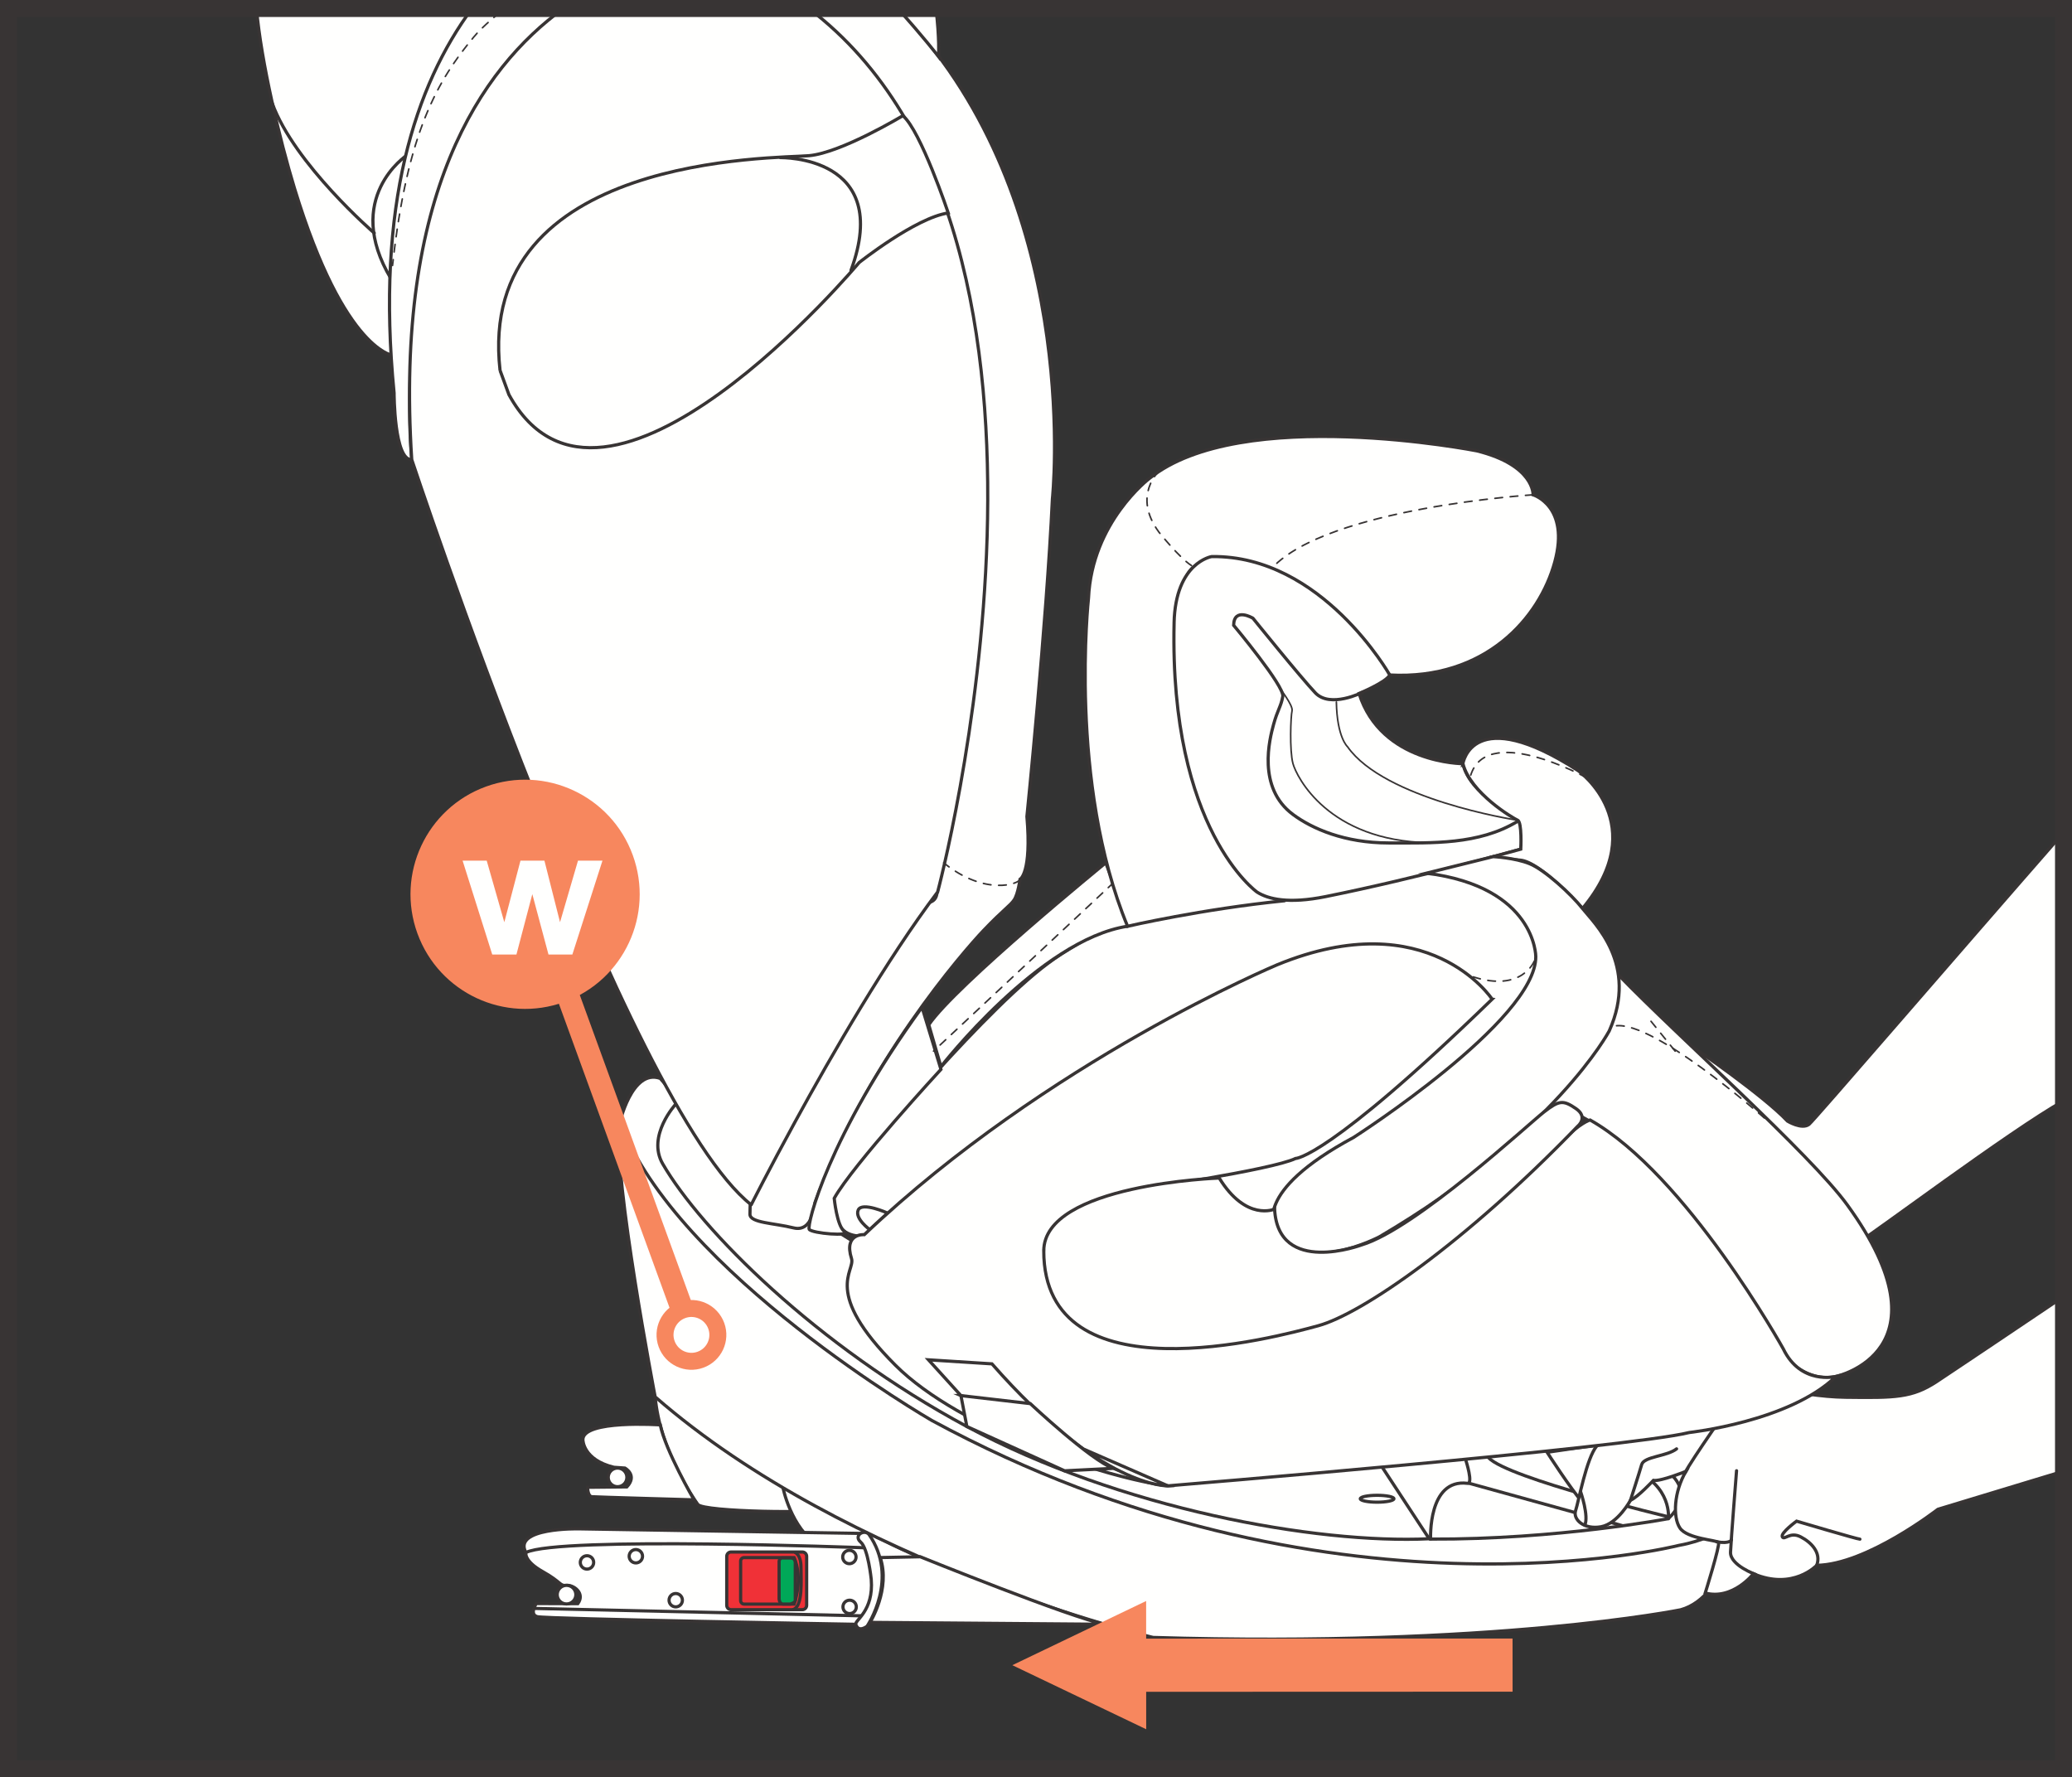 <?xml version="1.0" encoding="UTF-8"?>
<!DOCTYPE svg PUBLIC "-//W3C//DTD SVG 1.1//EN" "http://www.w3.org/Graphics/SVG/1.1/DTD/svg11.dtd">
<!-- Creator: CorelDRAW 2017 -->
<svg xmlns="http://www.w3.org/2000/svg" xml:space="preserve" width="32.306mm" height="27.71mm" version="1.1" style="shape-rendering:geometricPrecision; text-rendering:geometricPrecision; image-rendering:optimizeQuality; fill-rule:evenodd; clip-rule:evenodd"
viewBox="0 0 985.51 845.3"
 xmlns:xlink="http://www.w3.org/1999/xlink">
 <rect x="0" y="0" width="985.51" height="845.3" fill="#333333" stroke="none"/>
 <defs>
  <style type="text/css">
   <![CDATA[
    .str4 {stroke:#383434;stroke-width:8.07;stroke-miterlimit:4}
    .str6 {stroke:#F7875E;stroke-width:8.07;stroke-miterlimit:4}
    .str5 {stroke:#F7875E;stroke-width:10.76;stroke-miterlimit:4}
    .str0 {stroke:#383434;stroke-width:1.52;stroke-linecap:round;stroke-miterlimit:10}
    .str2 {stroke:#383434;stroke-width:0.76;stroke-linecap:round;stroke-miterlimit:10}
    .str3 {stroke:#383434;stroke-width:1.52;stroke-linecap:round;stroke-linejoin:round;stroke-miterlimit:4}
    .str1 {stroke:#383434;stroke-width:0.76;stroke-linecap:round;stroke-miterlimit:10;stroke-dasharray:3.651 3.651}
    .fil1 {fill:none;fill-rule:nonzero}
    .fil0 {fill:#FFFFFE;fill-rule:nonzero}
    .fil3 {fill:#383434;fill-rule:nonzero}
    .fil5 {fill:#F7875E;fill-rule:nonzero}
    .fil2 {fill:#F03137;fill-rule:nonzero}
    .fil4 {fill:#00A858;fill-rule:nonzero}
   ]]>
  </style>
 </defs>
 <g id="Слой_x0020_1">
  <path class="fil0" d="M391.89 717.7c-0.36,2.18 -57.43,1.45 -59.98,-2.18 -2.54,-3.63 -18.04,-25.7 -20.29,-51.17 -2.25,-25.47 85.23,23.62 80.27,53.35z"/>
  <path class="fil1 str0" d="M391.89 717.7c-0.36,2.18 -57.43,1.45 -59.98,-2.18 -2.54,-3.63 -18.04,-25.7 -20.29,-51.17 -2.25,-25.47 85.23,23.62 80.27,53.35z"/>
  <path class="fil0 str0" d="M437.71 740.42c0,0 -18.79,13.46 -48.25,-5.15 -13.43,-8.48 -17.13,-28.08 -17.13,-28.08 0,0 57.36,31.55 65.39,33.23z"/>
  <path class="fil0" d="M776.01 685.29c0,0 54.58,11.2 52.14,33.6 0,0 -5.85,40.42 -28.75,46.75 0,0 -88.69,18.02 -250.96,13.15 0,0 -144.73,-34.09 -236.83,-114.43 0,0 -19.98,-104.21 -17.05,-129.53 0,0 5.84,-26.78 19.49,-21.92 0,0 75.04,92.03 183.71,115.41 165.77,35.66 278.25,56.97 278.25,56.97z"/>
  <path class="fil1 str0" d="M776.01 685.29c0,0 54.58,11.2 52.14,33.6 0,0 -5.85,40.42 -28.75,46.75 0,0 -88.69,18.02 -250.96,13.15 0,0 -144.73,-34.09 -236.83,-114.43 0,0 -19.98,-104.21 -17.05,-129.53 0,0 5.84,-26.78 19.49,-21.92 0,0 75.04,92.03 183.71,115.41 165.77,35.66 278.25,56.97 278.25,56.97z"/>
  <path class="fil1 str0" d="M828.15 718.89c0,0 -6.53,11.96 -29.66,16.13 0,0 -167.06,42.61 -355.35,-59.46 0,0 -121.41,-70.11 -148.31,-142.03"/>
  <path class="fil1 str0" d="M321.37 525.18c0,0 -13.85,15.06 -6.18,28.33 18.2,31.51 73.14,86.53 144.67,124.96 72.8,39.1 166.12,55.94 219.91,53.4l-22.17 -33.78"/>
  <path class="fil1 str0" d="M793.55 722.29c0,0 1.9,-15.77 -17.26,-23.32"/>
  <line class="fil1 str0" x1="771.41" y1="725.55" x2="698.65" y2= "705.44" />
  <path class="fil0" d="M647 712.83c0,0.9 3.58,1.63 8,1.63 4.42,0 8,-0.73 8,-1.63 0,-0.91 -3.58,-1.64 -8,-1.64 -4.41,0 -8,0.73 -8,1.64z"/>
  <path class="fil1 str0" d="M647 712.83c0,0.9 3.58,1.63 8,1.63 4.42,0 8,-0.73 8,-1.63 0,-0.91 -3.58,-1.64 -8,-1.64 -4.41,0 -8,0.73 -8,1.64z"/>
  <path class="fil0" d="M410.06 729.32l-134.86 -2.18c0,0 -31.5,-0.67 -25.08,11.26 0,0 -1.09,4 8,9.08 9.09,5.09 8,6.9 11.27,6.54 3.27,-0.36 9.08,3.63 5.45,8.72l-19.75 -0.07c0,0 -3.51,5.16 0.49,6.25 4,1.09 151.94,3.63 151.94,3.63 0,0 10.18,-9.08 8.36,-19.98 -1.82,-10.9 0.73,-17.07 -5.81,-23.25z"/>
  <path class="fil1 str0" d="M410.06 729.32l-134.86 -2.18c0,0 -31.5,-0.67 -25.08,11.26 0,0 -1.09,4 8,9.08 9.09,5.09 8,6.9 11.27,6.54 3.27,-0.36 9.08,3.63 5.45,8.72l-19.75 -0.07c0,0 -3.51,5.16 0.49,6.25 4,1.09 151.94,3.63 151.94,3.63 0,0 10.18,-9.08 8.36,-19.98 -1.82,-10.9 0.73,-17.07 -5.81,-23.25z"/>
  <path class="fil1 str0" d="M410.96 736.13c0,0 -144.98,-5.5 -160.84,2.27"/>
  <line class="fil1 str0" x1="409.38" y1="768.5" x2="253.98" y2= "764.99" />
  <path class="fil1 str0" d="M400.81 740.54c0,1.76 1.42,3.18 3.18,3.18 1.75,0 3.18,-1.42 3.18,-3.18 0,-1.75 -1.42,-3.18 -3.18,-3.18 -1.76,0 -3.18,1.42 -3.18,3.18z"/>
  <path class="fil1 str0" d="M400.93 764.26c0,1.75 1.42,3.18 3.18,3.18 1.75,0 3.18,-1.42 3.18,-3.18 0,-1.76 -1.42,-3.18 -3.18,-3.18 -1.76,0 -3.18,1.42 -3.18,3.18z"/>
  <path class="fil1 str0" d="M299.25 740.17c0,1.75 1.43,3.18 3.18,3.18 1.76,0 3.18,-1.42 3.18,-3.18 0,-1.76 -1.42,-3.18 -3.18,-3.18 -1.75,0 -3.18,1.42 -3.18,3.18z"/>
  <path class="fil1 str0" d="M318.22 761.08c0,1.75 1.42,3.18 3.18,3.18 1.75,0 3.18,-1.42 3.18,-3.18 0,-1.75 -1.43,-3.18 -3.18,-3.18 -1.76,0 -3.18,1.42 -3.18,3.18z"/>
  <path class="fil1 str0" d="M276.01 743.11c0,1.75 1.42,3.18 3.18,3.18 1.76,0 3.18,-1.42 3.18,-3.18 0,-1.76 -1.42,-3.18 -3.18,-3.18 -1.75,0 -3.18,1.42 -3.18,3.18z"/>
  <path class="fil2" d="M345.66 763.52c0,1.14 0.92,2.06 2.06,2.06l33.89 0c1.14,0 2.06,-0.92 2.06,-2.06l0 -23.31c0,-1.14 -0.92,-2.06 -2.06,-2.06l-33.89 0c-1.14,0 -2.06,0.92 -2.06,2.06l0 23.31z"/>
  <path class="fil1 str0" d="M345.66 763.52c0,1.14 0.92,2.06 2.06,2.06l33.89 0c1.14,0 2.06,-0.92 2.06,-2.06l0 -23.31c0,-1.14 -0.92,-2.06 -2.06,-2.06l-33.89 0c-1.14,0 -2.06,0.92 -2.06,2.06l0 23.31z"/>
  <path class="fil1 str0" d="M377.71 762.93l-23.78 0c-0.92,0 -1.66,-0.74 -1.66,-1.66l0 -18.81c0,-0.92 0.74,-1.66 1.66,-1.66l23.78 0c0,0 4.44,8.91 0,22.13z"/>
  <path class="fil0" d="M525.51 772.53l-111.67 -0.9c0,0 9.89,-15.91 4.82,-30.83l19.05 -0.38c0,0 71.93,29.12 87.8,32.11z"/>
  <path class="fil1 str0" d="M525.51 772.53l-111.67 -0.9c0,0 9.89,-15.91 4.82,-30.83l19.05 -0.38c0,0 71.93,29.12 87.8,32.11z"/>
  <path class="fil0" d="M314.04 677.7c0,0 -37,-2.56 -36.8,7.09 0,0 0,9.52 14.76,13.07l5.23 0.37c0,0 6.17,3.36 0.93,8.96l-18.68 0.19c0,0 0,4.29 2.06,4.48 2.05,0.19 48.57,1.49 48.57,1.49 0,0 -13.64,-23.52 -16.07,-35.65z"/>
  <path class="fil1 str0" d="M314.04 677.7c0,0 -37,-2.56 -36.8,7.09 0,0 0,9.52 14.76,13.07l5.23 0.37c0,0 6.17,3.36 0.93,8.96l-18.68 0.19c0,0 0,4.29 2.06,4.48 2.05,0.19 48.57,1.49 48.57,1.49 0,0 -13.64,-23.52 -16.07,-35.65z"/>
  <path class="fil1 str0" d="M774.06 690.15c0,0 40.45,11.69 19.49,32.14 0,0 -52.91,10 -113.11,9.73 0,0 -1.35,-28.86 17.51,-26.53 2.87,0.35 -0.64,-10.59 -0.64,-10.59"/>
  <path class="fil1 str0" d="M792.83 721.22c0,0 -75.31,-18.01 -84.8,-27.87"/>
  <path class="fil0" d="M773.44 685.27l-9.64 28.57c0,0 -4.82,8.02 -10.92,0.96 -6.1,-7.06 -17.03,-24.07 -17.03,-24.07l37.58 -5.46z"/>
  <path class="fil1 str0" d="M773.44 685.27l-9.64 28.57c0,0 -4.82,8.02 -10.92,0.96 -6.1,-7.06 -17.03,-24.07 -17.03,-24.07l37.58 -5.46z"/>
  <path class="fil0" d="M265.02 758.44c0,2.45 1.99,4.43 4.44,4.43 2.45,0 4.44,-1.99 4.44,-4.43 0,-2.45 -1.99,-4.43 -4.44,-4.43 -2.45,0 -4.44,1.99 -4.44,4.43z"/>
  <path class="fil1 str0" d="M265.02 758.44c0,2.45 1.99,4.43 4.44,4.43 2.45,0 4.44,-1.99 4.44,-4.43 0,-2.45 -1.99,-4.43 -4.44,-4.43 -2.45,0 -4.44,1.99 -4.44,4.43z"/>
  <path class="fil0" d="M921.71 717.85c0,0 -33.83,26.36 -57.62,26.64 0,0 -11.18,12.03 -30.1,4.01 0,0 -9.75,12.61 -22.93,9.17 0,0 7.17,-22.92 6.31,-24.06 -0.86,-1.15 -14.91,-1.72 -18.35,-6.88 -3.44,-5.16 -2.86,-17.19 2.87,-26.93 0,0 -12.04,4.87 -15.48,4.3 0,0 -7.46,8.02 -10.9,9.45 0,0 -6.02,11.17 -14.05,12.61 -8.03,1.43 -13.47,-3.44 -12.04,-7.74 1.43,-4.3 5.16,-24.93 10.04,-30.65 4.87,-5.73 49.31,-31.51 59.06,-31.8 9.75,-0.29 35.84,8.31 59.35,8.59 23.51,0.29 31.53,0.29 43.29,-7.45 6.81,-4.48 36.53,-24.45 60.32,-40.45l0 83.07 -59.75 18.12z"/>
  <path class="fil1 str0" d="M921.71 717.85c0,0 -33.83,26.36 -57.62,26.64 0,0 -11.18,12.03 -30.1,4.01 0,0 -9.75,12.61 -22.93,9.17 0,0 7.17,-22.92 6.31,-24.06 -0.86,-1.15 -14.91,-1.72 -18.35,-6.88 -3.44,-5.16 -2.86,-17.19 2.87,-26.93 0,0 -12.04,4.87 -15.48,4.3 0,0 -7.46,8.02 -10.9,9.45 0,0 -6.02,11.17 -14.05,12.61 -8.03,1.43 -13.47,-3.44 -12.04,-7.74 1.43,-4.3 5.16,-24.93 10.04,-30.65 4.87,-5.73 49.31,-31.51 59.06,-31.8 9.75,-0.29 35.84,8.31 59.35,8.59 23.51,0.29 31.53,0.29 43.29,-7.45 6.81,-4.48 36.53,-24.45 60.32,-40.45m0 83.07l-59.75 18.12"/>
  <path class="fil1 str0" d="M835.15 748.9c0,0 -12.35,-4.41 -12.06,-10.71 0.29,-6.3 2.87,-38.68 2.87,-38.68"/>
  <path class="fil1 str0" d="M884.63 732.05c-1.24,0 -30.13,-8.57 -30.13,-8.57 0,0 -7.74,5.66 -6.77,7.46 0.97,1.8 3.59,-2.62 8.71,0 5.11,2.63 9.91,7.62 7.65,13.55"/>
  <path class="fil1 str0" d="M825.06 665.21c0,0 -21.01,29.83 -23.49,35.08"/>
  <path class="fil1 str0" d="M775.5 713.55c0,0 4.23,-13.12 5.34,-16.99 1.11,-3.87 12.03,-3.87 16.59,-7.46"/>
  <path class="fil1 str0" d="M751.81 709.55c0,0 4.01,11.6 1.94,15.88"/>
  <path class="fil1 str0" d="M823.54 732.33c0,0 -0.55,2.07 -7.05,0.97"/>
  <path class="fil0" d="M981.46 523.63c-25.19,14.11 -91.24,63.75 -99.31,68.52 -8.37,4.94 -17.12,6.08 -17.12,6.08l-7.99 6.08c0,0 -15.22,-21.67 -14.08,-47.9 0,0 -14.46,-34.21 -36.9,-57.79 0,0 32.72,22.43 44.13,34.6 0,0 6.85,4.18 10.27,1.52 2.18,-1.69 69.84,-80.32 121,-138.77l0 127.66z"/>
  <path class="fil1 str0" d="M981.46 523.63c-25.19,14.11 -91.24,63.75 -99.31,68.52 -8.37,4.94 -17.12,6.08 -17.12,6.08l-7.99 6.08c0,0 -15.22,-21.67 -14.08,-47.9 0,0 -14.46,-34.21 -36.9,-57.79 0,0 32.72,22.43 44.13,34.6 0,0 6.85,4.18 10.27,1.52 2.18,-1.69 69.84,-80.32 121,-138.77"/>
  <path class="fil0 str0" d="M413.25 729.71c14.72,20.95 -0.82,43.72 -0.82,43.72 0,0 -4.08,3.33 -5.38,-0.86 -0.61,-1.96 8.57,-6.23 7.34,-21.39 0,0 -1.47,-14.67 -5.02,-17.73 -3.55,-3.06 1.52,-6.25 3.88,-3.74z"/>
  <path class="fil0" d="M187.64 169.26c0,0 -23.63,-1.12 -47.55,-79.62 -7.02,-23.04 -15.85,-59.93 -18.11,-85.61l106.17 0c-3.56,3.73 -6.53,7.37 -8.71,10.81 -16.7,26.33 -21.84,55.22 -26.99,84.11 -5.14,28.89 -4.82,70.31 -4.82,70.31z"/>
  <path class="fil1 str0" d="M187.64 169.26c0,0 -23.63,-1.12 -47.55,-79.62 -7.02,-23.04 -15.85,-59.93 -18.11,-85.61m106.17 0c-3.56,3.73 -6.53,7.37 -8.71,10.81 -16.7,26.33 -21.84,55.22 -26.99,84.11 -5.14,28.89 -4.82,70.31 -4.82,70.31"/>
  <path class="fil1 str0" d="M193.42 73.91c0,0 -30.52,20.23 -7.39,58.75"/>
  <path class="fil1 str0" d="M178 110.83c0,0 -37.91,-32.75 -48.51,-61.64"/>
  <path class="fil0" d="M273.02 4.04c-92.86,65.46 -77.18,214.57 -77.18,214.57 -8.4,0.46 -8.4,-31.71 -8.4,-31.71 -8.8,-89.37 10.11,-146.44 37.06,-182.86l48.52 0zm154.35 0c3.45,3.83 7,7.88 10.66,12.18 76.53,90 62.53,221.04 62.53,221.04 -2.8,59.22 -12.13,151.09 -12.13,151.09 2.33,27.04 -3.27,29.84 -3.27,29.84 0,0 -0.93,7 -2.8,9.8 -1.87,2.79 -5.13,4.66 -14.47,14.45 -9.33,9.79 -56,62.96 -80.27,129.64 0,0 -0.84,14.25 -10.17,11.92 -9.33,-2.33 -20.77,-2.34 -20.75,-6.49 0.2,-36.48 19.2,-85.62 35.2,-154.89 2.93,-12.66 50.44,17.31 53.59,3.03 59.66,-270.45 -8.63,-379.12 -61.15,-421.62l43.02 0z"/>
  <path class="fil1 str0" d="M273.02 4.04c-92.86,65.46 -77.18,214.57 -77.18,214.57 -8.4,0.46 -8.4,-31.71 -8.4,-31.71 -8.8,-89.37 10.11,-146.44 37.06,-182.86m202.87 0c3.45,3.83 7,7.88 10.66,12.18 76.53,90 62.53,221.04 62.53,221.04 -2.8,59.22 -12.13,151.09 -12.13,151.09 2.33,27.04 -3.27,29.84 -3.27,29.84 0,0 -0.93,7 -2.8,9.8 -1.87,2.79 -5.13,4.66 -14.47,14.45 -9.33,9.79 -56,62.96 -80.27,129.64 0,0 -0.84,14.25 -10.17,11.92 -9.33,-2.33 -20.77,-2.34 -20.75,-6.49 0.2,-36.48 19.2,-85.62 35.2,-154.89 2.93,-12.66 50.44,17.31 53.59,3.03 59.66,-270.45 -8.63,-379.12 -61.15,-421.62"/>
  <path class="fil0" d="M733.47 431.55c0,0 25.7,115.58 -121.44,148.64 0,0 -25.06,3.21 -37.27,-17.34 -12.21,-20.55 -3.53,-6.42 -3.53,-6.42 0,0 94.77,-45.91 116.3,-65.81 21.52,-19.91 17.99,-16.69 17.99,-16.69 0,0 -37.91,-22.16 -58.15,-19.58 -20.24,2.57 -60.72,15.41 -94.77,35.95 -34.05,20.55 -138.79,97.28 -138.79,97.28 0,0 -10.28,2.25 -14.46,-4.49 -4.18,-6.74 -5.78,-13.49 4.18,-25.04 9.96,-11.56 66.5,-80.26 97.99,-102.09 31.49,-21.83 192.44,-105.86 231.96,-24.4z"/>
  <path class="fil1 str0" d="M733.47 431.55c0,0 25.7,115.58 -121.44,148.64 0,0 -25.06,3.21 -37.27,-17.34 -12.21,-20.55 -3.53,-6.42 -3.53,-6.42 0,0 94.77,-45.91 116.3,-65.81 21.52,-19.91 17.99,-16.69 17.99,-16.69 0,0 -37.91,-22.16 -58.15,-19.58 -20.24,2.57 -60.72,15.41 -94.77,35.95 -34.05,20.55 -138.79,97.28 -138.79,97.28 0,0 -10.28,2.25 -14.46,-4.49 -4.18,-6.74 -5.78,-13.49 4.18,-25.04 9.96,-11.56 66.5,-80.26 97.99,-102.09 31.49,-21.83 192.44,-105.86 231.96,-24.4z"/>
  <path class="fil0" d="M873.22 654.68c0,0 55.85,-12.03 5.46,-81.54 -17.52,-24.17 -80.96,-80.58 -108.59,-109.15 0,0 -24.74,51.69 -30.84,56.82 -6.1,5.14 -2.57,4.18 -2.57,4.18 0,0 12.53,2.57 26.67,13.16 14.14,10.59 78.39,101.77 88.03,109.79 9.64,8.03 17.34,7.7 21.84,6.74z"/>
  <path class="fil1 str0" d="M873.22 654.68c0,0 55.85,-12.03 5.46,-81.54 -17.52,-24.17 -80.96,-80.58 -108.59,-109.15 0,0 -24.74,51.69 -30.84,56.82 -6.1,5.14 -2.57,4.18 -2.57,4.18 0,0 12.53,2.57 26.67,13.16 14.14,10.59 78.39,101.77 88.03,109.79 9.64,8.03 17.34,7.7 21.84,6.74z"/>
  <path class="fil0" d="M445.18 4.04c1.72,13.93 1.26,22.91 1.26,22.91 0,0 -7.47,-9.69 -19.43,-22.91l18.18 0z"/>
  <path class="fil1 str0" d="M445.18 4.04c1.72,13.93 1.26,22.91 1.26,22.91 0,0 -7.47,-9.69 -19.43,-22.91"/>
  <path class="fil0" d="M357.3 573.01c0,0 8.24,-16.38 20.87,-39.47 17.57,-32.14 43.63,-77.26 67.8,-109.29 0,0 83.19,-310.51 -61.24,-420.22l-116.74 0c-39.55,28.64 -80.32,88.7 -72.15,214.57 0,0 101.73,307.31 161.46,354.41z"/>
  <path class="fil1 str0" d="M357.3 573.01c0,0 8.24,-16.38 20.87,-39.47 17.57,-32.14 43.63,-77.26 67.8,-109.29 0,0 83.19,-310.51 -61.24,-420.22m-116.74 0c-39.55,28.64 -80.32,88.7 -72.15,214.57 0,0 101.73,307.31 161.46,354.41"/>
  <path class="fil0" d="M237.84 176.17c-11.67,-103.06 131.59,-100.73 147,-102.13 15.4,-1.4 44.59,-19.02 44.59,-19.02 8.48,7.07 21.59,46.27 21.59,46.27 -15.54,2.27 -42.39,23.58 -42.39,23.58 0,0 -121.41,145.08 -166.57,62.83l-4.22 -11.54z"/>
  <path class="fil1 str0" d="M237.84 176.17c-11.67,-103.06 131.59,-100.73 147,-102.13 15.4,-1.4 44.59,-19.02 44.59,-19.02 8.48,7.07 21.59,46.27 21.59,46.27 -15.54,2.27 -42.39,23.58 -42.39,23.58 0,0 -121.41,145.08 -166.57,62.83l-4.22 -11.54z"/>
  <path class="fil1 str0" d="M371.23 74.96c0,0 53.63,-1.14 33.54,53.59"/>
  <path class="fil0" d="M525.93 410.36c0,0 -71.64,58.43 -84.17,77.05l5.78 19.9c0,0 46.91,-60.35 88.77,-66.78 1.14,-0.18 -10.38,-30.18 -10.38,-30.18z"/>
  <path class="fil1 str0" d="M525.93 410.36c0,0 -71.64,58.43 -84.17,77.05l5.78 19.9c0,0 46.91,-60.35 88.77,-66.78 1.14,-0.18 -10.38,-30.18 -10.38,-30.18z"/>
  <path class="fil0" d="M438.55 479.07l8.99 29.54c0,0 -41.99,45.57 -50.76,61.32 0,0 1.28,13.16 4.82,15.73 3.53,2.57 -15.42,0.96 -16.71,-0.96 -1.28,-1.93 8.99,-44.3 53.65,-105.62z"/>
  <path class="fil1 str0" d="M438.55 479.07l8.99 29.54c0,0 -41.99,45.57 -50.76,61.32 0,0 1.28,13.16 4.82,15.73 3.53,2.57 -15.42,0.96 -16.71,-0.96 -1.28,-1.93 8.99,-44.3 53.65,-105.62z"/>
  <path class="fil1 str1" d="M485.17 418.19c-0.36,2.13 -16.42,8.22 -36.34,-7.83"/>
  <path class="fil3" d="M240.74 4.04l-0.36 0c0.11,0.05 0.25,0.06 0.36,0zm-3.27 1.64c0.16,-0.13 0.4,-0.1 0.53,0.06 0.13,0.16 0.1,0.4 -0.06,0.53l-0.48 -0.59zm-2.33 2.92l-0.49 -0.59 1.13 -0.97 1.68 -1.37 0.48 0.59 -1.67 1.36 -1.13 0.97zm0 0c-0.16,0.13 -0.4,0.11 -0.54,-0.05 -0.13,-0.16 -0.11,-0.4 0.05,-0.54l0.49 0.59zm-3.24 1.82c0.16,-0.14 0.4,-0.12 0.54,0.04 0.14,0.16 0.12,0.4 -0.04,0.54l-0.5 -0.57zm-2.16 3.06l-0.52 -0.56 1.58 -1.51 1.1 -0.99 0.5 0.57 -1.08 0.97 -1.58 1.51zm0 0c-0.15,0.14 -0.4,0.13 -0.54,-0.02 -0.14,-0.15 -0.13,-0.4 0.02,-0.54l0.52 0.56zm-3.1 2.07c0.14,-0.15 0.39,-0.16 0.54,-0.02 0.15,0.14 0.16,0.38 0.02,0.54l-0.56 -0.51zm-1.12 2.43l-0.59 -0.48 0 0 1.7 -1.95 0.56 0.51 -1.68 1.92 0 0zm-0.69 0.84l-0.59 -0.48 0.69 -0.84 0.59 0.48 -0.69 0.84zm0 0c-0.13,0.16 -0.37,0.18 -0.53,0.05 -0.16,-0.13 -0.18,-0.37 -0.05,-0.53l0.59 0.48zm-2.88 2.36c0.13,-0.16 0.37,-0.19 0.53,-0.06 0.16,0.13 0.19,0.37 0.06,0.53l-0.59 -0.48zm-1.63 3.36l-0.6 -0.46 0.56 -0.75 1.54 -1.98 0.13 -0.17 0.59 0.48 -0.13 0.16 -1.53 1.97 -0.56 0.75zm0 0c-0.13,0.16 -0.37,0.2 -0.53,0.07 -0.16,-0.13 -0.2,-0.37 -0.07,-0.53l0.6 0.46zm-2.78 2.48c0.12,-0.17 0.36,-0.2 0.53,-0.08 0.17,0.12 0.2,0.36 0.08,0.53l-0.61 -0.45zm-1.48 3.43l-0.63 -0.43 0.32 -0.47 1.49 -2.12 0.29 -0.4 0.61 0.45 -0.29 0.39 -1.48 2.12 -0.32 0.47zm0 0c-0.12,0.17 -0.36,0.22 -0.53,0.1 -0.17,-0.12 -0.22,-0.36 -0.1,-0.53l0.63 0.43zm-2.64 2.62c0.12,-0.17 0.35,-0.22 0.53,-0.11 0.17,0.11 0.22,0.35 0.11,0.52l-0.63 -0.41zm-1.29 3.51l-0.65 -0.4 1.34 -2.18 0.6 -0.92 0.63 0.41 -0.59 0.91 -1.34 2.18zm0 0c-0.11,0.17 -0.35,0.23 -0.52,0.12 -0.18,-0.11 -0.23,-0.35 -0.12,-0.52l0.65 0.4zm-2.49 2.77c0.1,-0.18 0.34,-0.24 0.52,-0.14 0.18,0.1 0.24,0.34 0.14,0.52l-0.66 -0.38zm-1.08 3.57l-0.67 -0.36 0.68 -1.3 1.07 -1.91 0.66 0.38 -1.06 1.89 -0.68 1.3zm0 0c-0.1,0.18 -0.33,0.25 -0.52,0.16 -0.18,-0.1 -0.25,-0.33 -0.16,-0.52l0.67 0.36zm-2.33 2.9c0.09,-0.19 0.33,-0.26 0.51,-0.16 0.19,0.09 0.26,0.33 0.16,0.51l-0.68 -0.35zm-0.88 3.64l-0.68 -0.33 1.2 -2.56 0.37 -0.75 0.68 0.35 -0.37 0.73 -1.2 2.56zm0 0c-0.09,0.19 -0.32,0.27 -0.51,0.18 -0.19,-0.09 -0.27,-0.32 -0.18,-0.51l0.68 0.33zm-2.17 3.02c0.08,-0.19 0.31,-0.28 0.5,-0.2 0.19,0.08 0.28,0.31 0.2,0.5l-0.7 -0.3zm-0.68 3.66l-0.71 -0.28 0.19 -0.49 1.2 -2.89 0.7 0.3 -1.19 2.87 -0.19 0.49zm0 0c-0.08,0.2 -0.3,0.29 -0.49,0.21 -0.2,-0.08 -0.29,-0.3 -0.21,-0.49l0.71 0.28zm-2.02 3.13c0.07,-0.2 0.3,-0.3 0.49,-0.22 0.2,0.07 0.3,0.3 0.22,0.49l-0.71 -0.27zm-0.51 3.69l-0.72 -0.25 0.29 -0.85 0.94 -2.59 0.71 0.27 -0.94 2.57 -0.29 0.85zm0 0c-0.07,0.2 -0.29,0.3 -0.49,0.23 -0.2,-0.07 -0.3,-0.29 -0.23,-0.49l0.72 0.25zm-1.88 3.22c0.06,-0.2 0.28,-0.31 0.48,-0.24 0.2,0.06 0.31,0.28 0.24,0.48l-0.72 -0.24zm-0.37 3.72l-0.73 -0.23 0.22 -0.75 0.87 -2.74 0.72 0.24 -0.87 2.73 -0.22 0.75zm0 0c-0.06,0.2 -0.28,0.31 -0.48,0.25 -0.2,-0.06 -0.31,-0.28 -0.25,-0.48l0.73 0.23zm-1.76 3.29c0.05,-0.2 0.27,-0.32 0.47,-0.26 0.2,0.05 0.32,0.27 0.26,0.47l-0.73 -0.21zm-0.23 3.72l-0.74 -0.2 0.02 -0.1 0.95 -3.43 0.73 0.21 -0.94 3.42 -0.02 0.1zm0 0c-0.05,0.2 -0.27,0.32 -0.47,0.27 -0.2,-0.05 -0.32,-0.26 -0.27,-0.46l0.74 0.2zm-1.64 3.34c0.05,-0.2 0.27,-0.32 0.47,-0.27 0.2,0.05 0.32,0.26 0.27,0.46l-0.74 -0.2zm-0.11 3.74l-0.74 -0.18 0.73 -3.1 0.12 -0.46 0.74 0.2 -0.12 0.45 -0.73 3.1zm0 0c-0.05,0.2 -0.26,0.33 -0.46,0.28 -0.2,-0.05 -0.33,-0.26 -0.28,-0.46l0.74 0.18zm-1.54 3.38c0.05,-0.2 0.25,-0.33 0.46,-0.29 0.2,0.05 0.33,0.25 0.29,0.46l-0.74 -0.17zm-0.01 3.74l-0.74 -0.16 0.31 -1.52 0.45 -2.06 0.74 0.17 -0.45 2.04 -0.31 1.52zm0 0c-0.04,0.2 -0.25,0.34 -0.45,0.29 -0.2,-0.04 -0.34,-0.25 -0.29,-0.45l0.74 0.16zm-1.46 3.43c0.04,-0.2 0.24,-0.34 0.45,-0.3 0.2,0.04 0.34,0.24 0.3,0.45l-0.74 -0.15zm0.08 3.73l-0.74 -0.15 0.67 -3.59 0.74 0.15 -0.67 3.59zm0 0c-0.04,0.2 -0.24,0.34 -0.45,0.3 -0.2,-0.04 -0.34,-0.24 -0.3,-0.45l0.74 0.15zm-1.37 3.46c0.04,-0.2 0.24,-0.34 0.44,-0.31 0.2,0.04 0.34,0.24 0.31,0.44l-0.75 -0.13zm0.16 3.73l-0.75 -0.12 0.22 -1.4 0.38 -2.21 0.75 0.13 -0.38 2.2 -0.22 1.4zm0 0c-0.03,0.2 -0.23,0.35 -0.44,0.31 -0.2,-0.03 -0.35,-0.23 -0.31,-0.44l0.75 0.12zm-1.31 3.48c0.03,-0.2 0.23,-0.35 0.44,-0.31 0.2,0.03 0.35,0.23 0.31,0.44l-0.75 -0.12zm0.24 3.73l-0.75 -0.11 0.48 -3.38 0.04 -0.24 0.75 0.12 -0.04 0.23 -0.48 3.38zm0 0c-0.03,0.2 -0.23,0.35 -0.43,0.32 -0.2,-0.03 -0.35,-0.23 -0.32,-0.43l0.75 0.11zm-1.24 3.51c0.03,-0.21 0.22,-0.35 0.43,-0.33 0.21,0.03 0.35,0.22 0.33,0.43l-0.76 -0.1zm0.29 3.72l-0.76 -0.1 0.47 -3.62 0.76 0.1 -0.47 3.62zm0 0c-0.03,0.21 -0.22,0.35 -0.43,0.33 -0.21,-0.03 -0.35,-0.22 -0.33,-0.43l0.76 0.1zm-1.18 3.53c0.02,-0.21 0.22,-0.36 0.42,-0.33 0.21,0.02 0.36,0.22 0.33,0.42l-0.76 -0.09zm0.43 2.88l-0.76 -0.09 0.33 -2.79 0.76 0.09 -0.33 2.79zm0 0c-0.02,0.21 -0.21,0.36 -0.42,0.34 -0.21,-0.02 -0.36,-0.21 -0.34,-0.42l0.76 0.09z"/>
  <path class="fil1 str1" d="M839.17 531.72c0,0 -56.22,-49.76 -72.61,-43.34"/>
  <line class="fil1 str1" x1="796.76" y1="499.94" x2="784.55" y2= "484.85" />
  <path class="fil1 str1" d="M729.66 457.28c0,0 -5.82,14.73 -28.95,7.34"/>
  <line class="fil1 str1" x1="529.79" y1="419.67" x2="444.01" y2= "499.94" />
  <path class="fil0" d="M422.23 576.98c0,0 -12.29,-5.56 -14.04,-1.46 -1.76,4.09 5.56,9.35 5.56,9.35l8.48 -7.89z"/>
  <path class="fil1 str0" d="M422.23 576.98c0,0 -12.29,-5.56 -14.04,-1.46 -1.76,4.09 5.56,9.35 5.56,9.35l8.48 -7.89z"/>
  <path class="fil1 str0" d="M378.29 738.46c0,0 2.69,0.98 2.69,6.97 0,5.99 0.98,18.58 -3.67,20.05"/>
  <path class="fil0" d="M289.29 702.66c0,2.45 1.99,4.44 4.44,4.44 2.45,0 4.44,-1.99 4.44,-4.44 0,-2.45 -1.99,-4.43 -4.44,-4.43 -2.45,0 -4.44,1.99 -4.44,4.43z"/>
  <path class="fil1 str0" d="M289.29 702.66c0,2.45 1.99,4.44 4.44,4.44 2.45,0 4.44,-1.99 4.44,-4.44 0,-2.45 -1.99,-4.43 -4.44,-4.43 -2.45,0 -4.44,1.99 -4.44,4.43z"/>
  <path class="fil0" d="M601 273.18c28.89,10.86 59.99,47.86 59.99,47.86 45.56,2.42 71.25,-27.12 78.51,-53.76 7.27,-26.64 -10.31,-31.94 -10.31,-31.94 0,0 0.71,-14.11 -26.81,-20.92 0,0 -112.2,-22.1 -155.72,13.16 0,0 -27.29,20.69 -28.93,56.88 0,0 -9.65,87.92 18.58,156.09 0,0 35.48,-8.21 74.69,-12.14 2.63,-0.26 -12.08,-3.67 -17.53,-15.84 -8.52,-19.01 -36.23,-83.22 -32.93,-109.3 3.29,-26.09 -3.76,-46.7 40.46,-30.09z"/>
  <path class="fil1 str0" d="M601 273.18c28.89,10.86 59.99,47.86 59.99,47.86 45.56,2.42 71.25,-27.12 78.51,-53.76 7.27,-26.64 -10.31,-31.94 -10.31,-31.94 0,0 0.71,-14.11 -26.81,-20.92 0,0 -112.2,-22.1 -155.72,13.16 0,0 -27.29,20.69 -28.93,56.88 0,0 -9.65,87.92 18.58,156.09 0,0 35.48,-8.21 74.69,-12.14 2.63,-0.26 -12.08,-3.67 -17.53,-15.84 -8.52,-19.01 -36.23,-83.22 -32.93,-109.3 3.29,-26.09 -3.76,-46.7 40.46,-30.09z"/>
  <path class="fil0" d="M558.43 296.21c0.67,-28.77 17.88,-31.5 17.88,-31.5 52.45,-0.7 84.7,56.33 84.7,56.33 -1.64,3.43 -14.6,8.79 -14.6,8.79 10.59,33.38 49.4,33.38 49.4,33.38 3.06,14.1 23.13,23.42 26.42,26.95 3.29,3.53 1.1,13.72 1.1,13.72 0,0 -48.46,13.64 -92.91,22.57 -17.47,3.51 -27.14,1.25 -32.49,-2.13 0,0 -41.77,-29.43 -39.49,-128.09z"/>
  <path class="fil1 str0" d="M558.43 296.21c0.67,-28.77 17.88,-31.5 17.88,-31.5 52.45,-0.7 84.7,56.33 84.7,56.33 -1.64,3.43 -14.6,8.79 -14.6,8.79 10.59,33.38 49.4,33.38 49.4,33.38 3.06,14.1 23.13,23.42 26.42,26.95 3.29,3.53 1.1,13.72 1.1,13.72 0,0 -48.46,13.64 -92.91,22.57 -17.47,3.51 -27.14,1.25 -32.49,-2.13 0,0 -41.77,-29.43 -39.49,-128.09z"/>
  <path class="fil0" d="M695.8 363.21c0,0 4.45,-29.28 54.99,3.44 0,0 35.36,25.37 1.9,65.44 0,0 -19.93,-22.29 -29.66,-23 -9.73,-0.71 -12.81,-1.66 -12.81,-1.66l13.11 -3.56c0,0 0.66,-12.8 -1.48,-13.75 -2.14,-0.95 -22.42,-12.82 -26.04,-26.92z"/>
  <path class="fil1 str0" d="M695.8 363.21c0,0 4.45,-29.28 54.99,3.44 0,0 35.36,25.37 1.9,65.44 0,0 -19.93,-22.29 -29.66,-23 -9.73,-0.71 -12.81,-1.66 -12.81,-1.66l13.11 -3.56c0,0 0.66,-12.8 -1.48,-13.75 -2.14,-0.95 -22.42,-12.82 -26.04,-26.92z"/>
  <path class="fil1 str1" d="M729.2 235.33c0,0 -97.33,6.1 -124.07,34.7"/>
  <path class="fil1 str1" d="M551.45 223.89c0,0 -13.16,11.69 -0.21,29.22 0,0 9.82,12.32 15.46,15.87"/>
  <path class="fil1 str0" d="M647.95 329.31c0,0 -15.25,7.72 -22.35,0.21 -7.1,-7.51 -29.66,-35.48 -29.66,-35.48 0,0 -8.98,-5.42 -9.19,3.34 0,0 24.23,29.01 23.39,33.82 -0.84,4.8 -2.51,6.47 -4.39,13.36 -1.88,6.89 -7.93,30.06 9.19,42.79 9.15,6.81 24.65,13.57 45.53,13.57 20.89,0 42.76,0.9 61.15,-10.16"/>
  <path class="fil1 str2" d="M608.71 327.34c0,0 6.45,8.23 5.83,10.73 -0.63,2.5 -1.25,18.79 0.42,25.05 1.67,6.26 16.74,36.85 64.78,37.69"/>
  <path class="fil0" d="M710.21 407.43c0,0 10.29,0.5 17.38,3.39 7.09,2.89 19.73,14.46 25.09,21.27 5.37,6.81 26.9,26.49 12.72,58.24 0,0 -25.73,48.8 -109.24,97.88 0,0 -37.55,19.95 -49.63,-4.2 0,0 -11.56,-16.79 37.29,-43.03 0,0 86.92,-55.63 86.65,-86.07 0,0 0,-33.06 -51.99,-39.62l31.73 -7.86z"/>
  <path class="fil1 str0" d="M710.21 407.43c0,0 10.29,0.5 17.38,3.39 7.09,2.89 19.73,14.46 25.09,21.27 5.37,6.81 26.9,26.49 12.72,58.24 0,0 -25.73,48.8 -109.24,97.88 0,0 -37.55,19.95 -49.63,-4.2 0,0 -11.56,-16.79 37.29,-43.03 0,0 86.92,-55.63 86.65,-86.07 0,0 0,-33.06 -51.99,-39.62l31.73 -7.86z"/>
  <path class="fil1 str1" d="M754.68 369.91c0,0 -49.16,-27.29 -55.58,0.32"/>
  <path class="fil1 str2" d="M720.4 389.87c0,0 -61.95,-9.69 -79.47,-34.71 0,0 -5,-4.37 -5.31,-21.26"/>
  <path class="fil0" d="M709.7 475.22c0,0 -30.2,-45.91 -102.17,-16.38 0,0 -109.04,45.54 -196.42,128.37 0,0 -9.95,-0.81 -6.1,11.39 1.92,6.09 -14.13,15.73 20.88,50.72 30.85,30.83 100.93,53.9 129.6,57.37 0,0 217.82,-17.98 248.02,-25.37 0,0 47.55,-5.13 69.72,-26.64 0,0 -16.71,4.17 -25.06,-13.17 0,0 -45.94,-82.83 -91.88,-108.83 0,0 -4.82,1.28 -13.17,9.95 -8.35,8.67 -73.25,73.52 -123.37,87.32 0,0 -88.67,25.37 -120.8,-23.75 0,0 -13.82,-28.57 40.16,-40.13 0,0 65.86,-9.63 77.11,-15.09 0,0 15.1,0.32 93.49,-75.76z"/>
  <path class="fil1 str0" d="M709.7 475.22c0,0 -30.2,-45.91 -102.17,-16.38 0,0 -109.04,45.54 -196.42,128.37 0,0 -9.95,-0.81 -6.1,11.39 1.92,6.09 -14.13,15.73 20.88,50.72 30.85,30.83 100.93,53.9 129.6,57.37 0,0 217.82,-17.98 248.02,-25.37 0,0 47.55,-5.13 69.72,-26.64 0,0 -16.71,4.17 -25.06,-13.17 0,0 -45.94,-82.83 -91.88,-108.83 0,0 -4.82,1.28 -13.17,9.95 -8.35,8.67 -73.25,73.52 -123.37,87.32 0,0 -88.67,25.37 -120.8,-23.75 0,0 -13.82,-28.57 40.16,-40.13 0,0 65.86,-9.63 77.11,-15.09 0,0 15.1,0.32 93.49,-75.76z"/>
  <path class="fil0" d="M496.45 594.97c-0.05,-31.78 83.45,-34.68 83.45,-34.68 12.85,20.87 26.34,14.77 26.34,14.77 1.65,31.99 41.44,17.02 41.44,17.02 25.7,-7.71 79.67,-57.79 86.74,-63.25 7.07,-5.46 9,-5.78 15.1,-1.6 6.1,4.17 0.96,8.35 0.96,8.35 -53.67,55.68 -102.92,89.33 -123.42,94.94 -20.51,5.62 -130.51,35.19 -130.62,-35.55z"/>
  <path class="fil1 str0" d="M496.45 594.97c-0.05,-31.78 83.45,-34.68 83.45,-34.68 12.85,20.87 26.34,14.77 26.34,14.77 1.65,31.99 41.44,17.02 41.44,17.02 25.7,-7.71 79.67,-57.79 86.74,-63.25 7.07,-5.46 9,-5.78 15.1,-1.6 6.1,4.17 0.96,8.35 0.96,8.35 -53.67,55.68 -102.92,89.33 -123.42,94.94 -20.51,5.62 -130.51,35.19 -130.62,-35.55z"/>
  <path class="fil0 str0" d="M457.04 663.76l-15.42 -17.01 30.19 1.92c52.03,59.38 83.66,58.01 83.66,58.01l-98.44 -42.92z"/>
  <path class="fil0" d="M529.5 698.37l-23.11 1.17 -46.52 -21.07 -2.82 -14.7 32.99 3.81c0,0 28.57,26.8 39.47,30.8z"/>
  <path class="fil1 str0" d="M529.5 698.37l-23.11 1.17 -46.52 -21.07 -2.82 -14.7 32.99 3.81c0,0 28.57,26.8 39.47,30.8z"/>
  <path class="fil4" d="M378.25 743.13c0,0 0,-2.13 -2.1,-2.13l-3.84 0c0,0 -1.4,-0.31 -1.74,1.52l0 17.97c0,0 0,2.13 1.74,2.43l3.5 0c0,0 2.79,-0.61 2.45,-2.13l0 -17.67z"/>
  <path class="fil1 str3" d="M378.25 743.13c0,0 0,-2.13 -2.1,-2.13l-3.84 0c0,0 -1.4,-0.31 -1.74,1.52l0 17.97c0,0 0,2.13 1.74,2.43l3.5 0c0,0 2.79,-0.61 2.45,-2.13l0 -17.67z"/>
  <polygon class="fil1 str4" points="4.04,841.26 981.47,841.26 981.47,4.04 4.04,4.04 "/>
  <polygon class="fil5" points="545.17,822.46 545.16,804.65 719.44,804.59 719.42,779.3 545.15,779.36 545.14,761.46 481.5,791.99 "/>
  <polygon class="fil1 str5" points="323.86,621.11 270.39,474.2 "/>
  <path class="fil1 str6" d="M340.68 630.6c-2.38,-6.52 -9.59,-9.88 -16.1,-7.51 -6.52,2.38 -9.89,9.59 -7.51,16.11 2.37,6.51 9.59,9.88 16.1,7.5 6.52,-2.37 9.88,-9.58 7.51,-16.1z"/>
  <path class="fil5" d="M300.96 406.7c-10.3,-28.28 -41.57,-42.86 -69.85,-32.58 -28.28,10.3 -42.86,41.57 -32.57,69.85 10.3,28.28 41.57,42.88 69.85,32.58 28.29,-10.3 42.87,-41.57 32.57,-69.85z"/>
  <polygon class="fil0" points="234.13,453.99 220.03,409.35 231.5,409.35 239.87,438.62 247.55,409.35 258.95,409.35 266.37,438.62 274.91,409.35 286.55,409.35 272.23,453.99 260.88,453.99 253.19,425.27 245.63,453.99 "/>
 </g>
</svg>
